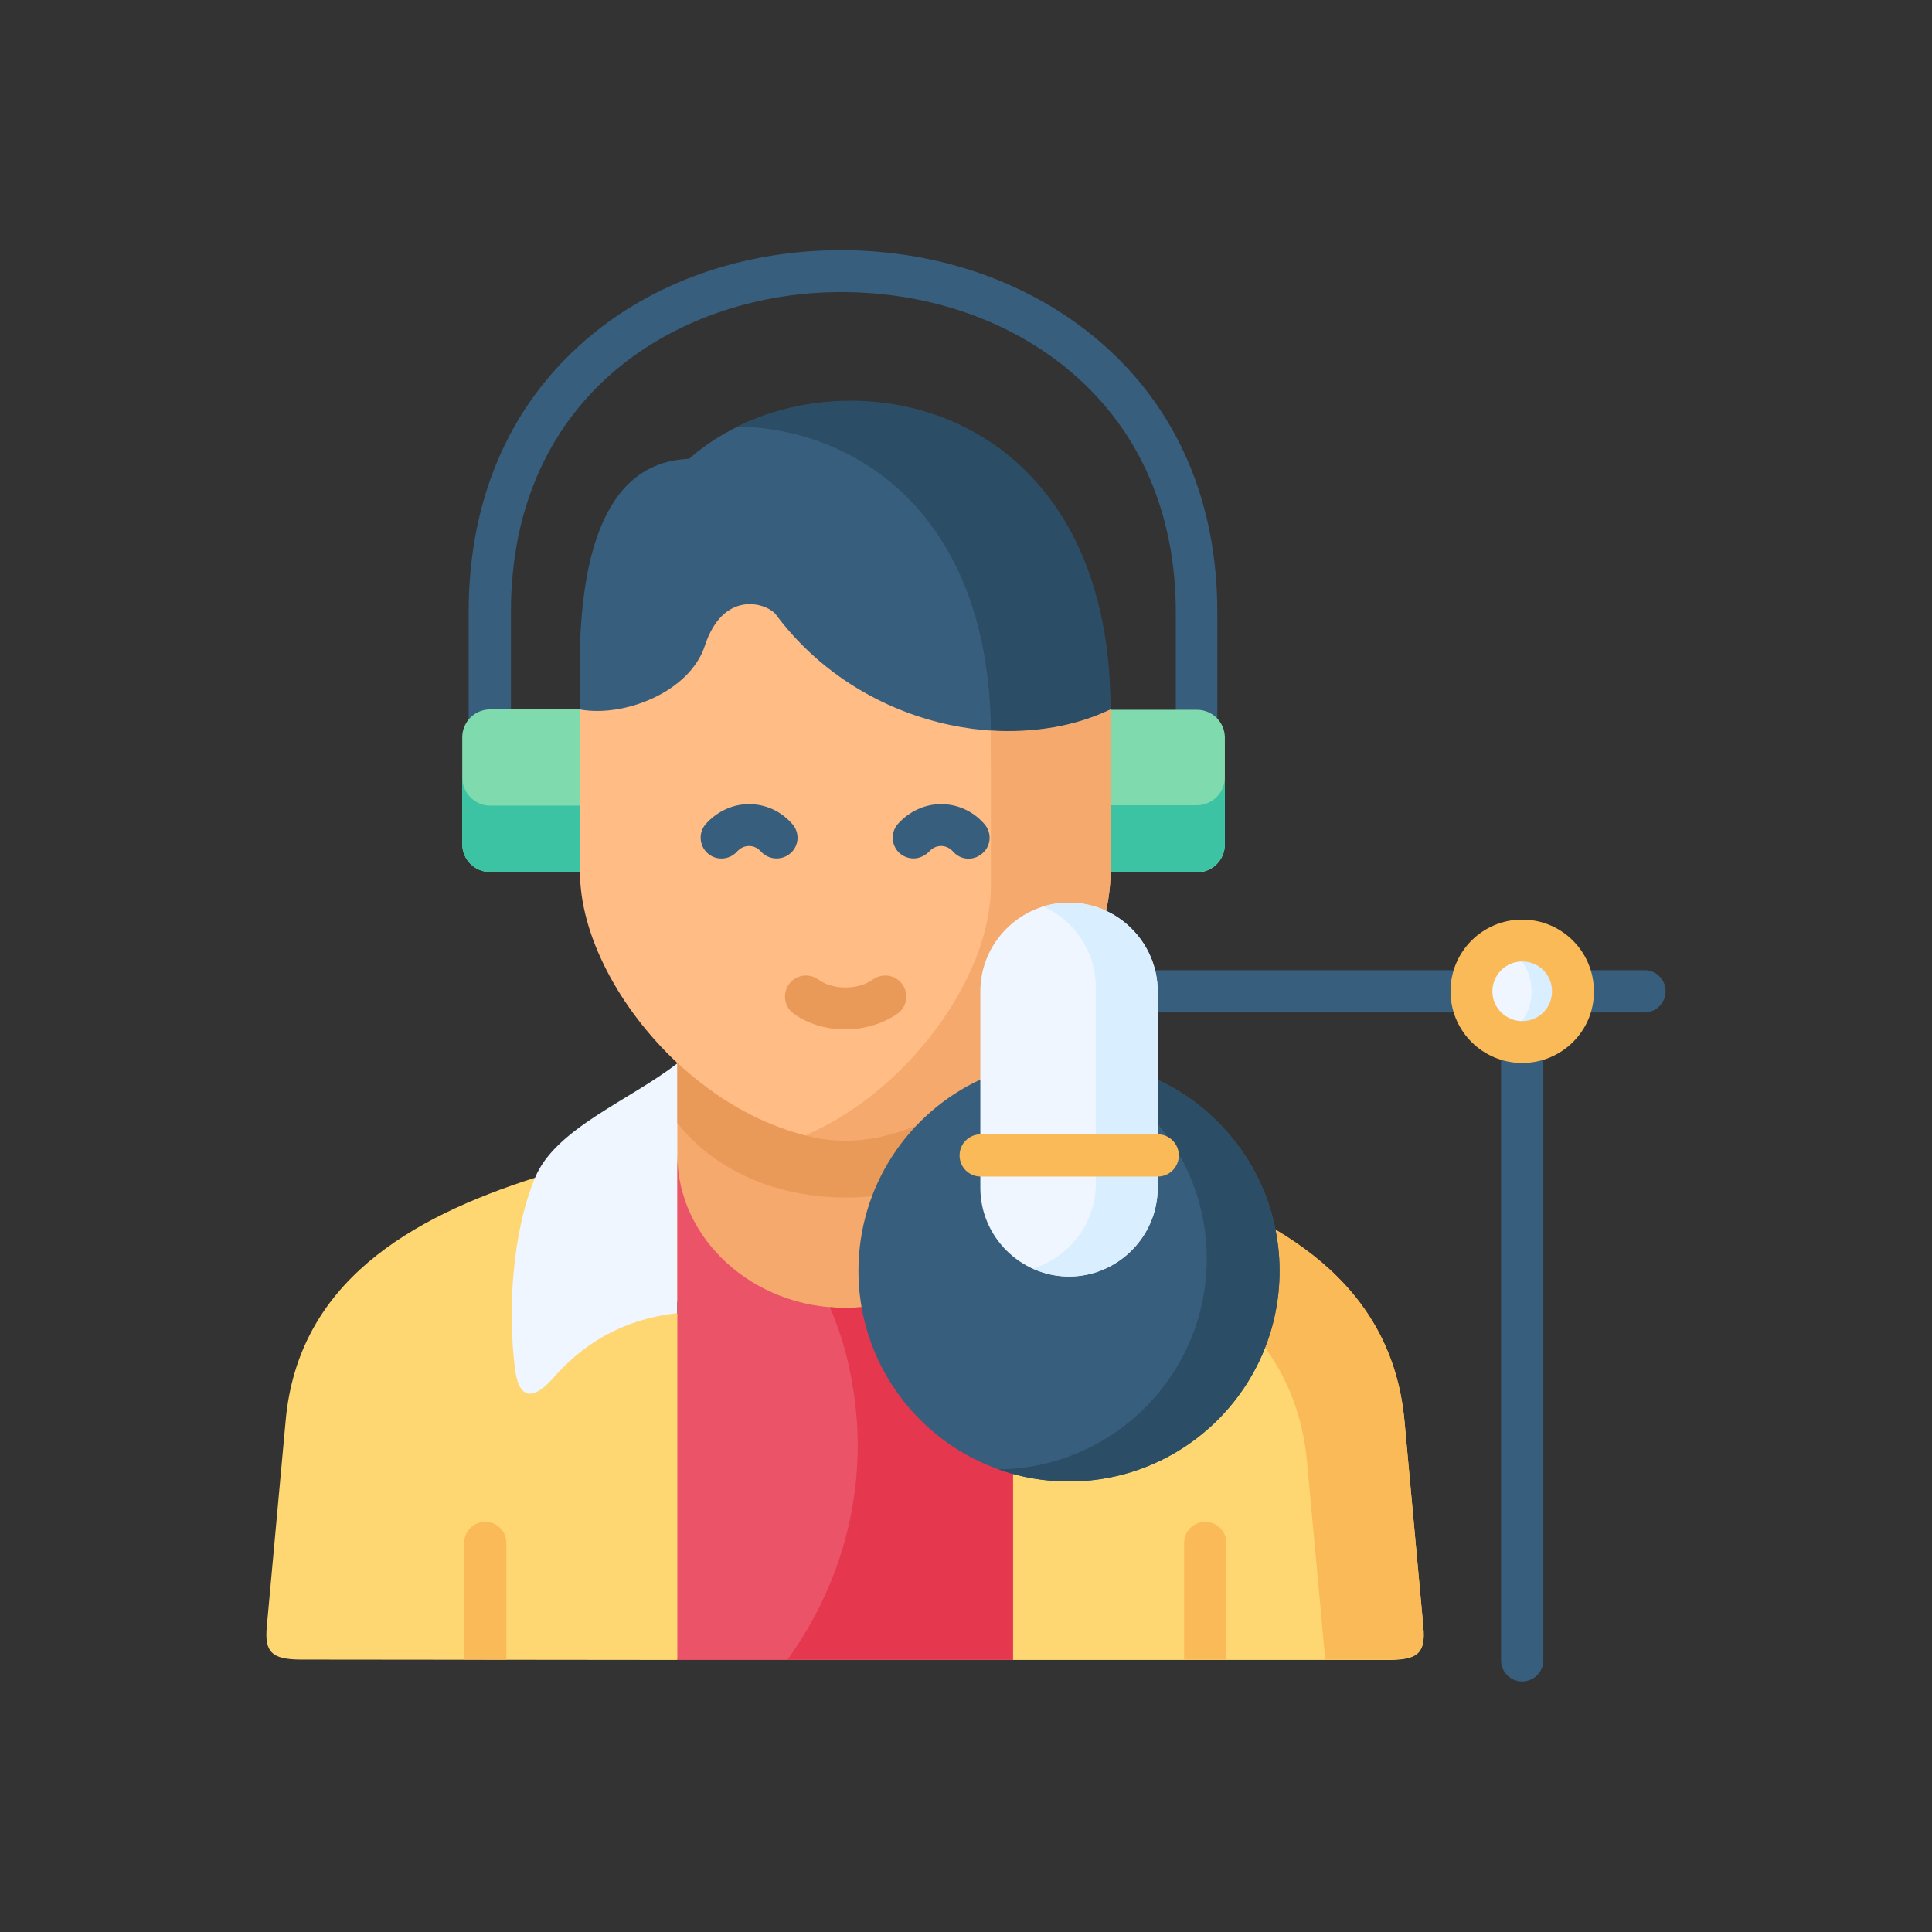 <svg xmlns="http://www.w3.org/2000/svg" xmlns:xlink="http://www.w3.org/1999/xlink" id="Capa_1" x="0px" y="0px" viewBox="0 0 512 512" style="enable-background:new 0 0 512 512;" xml:space="preserve"><rect x="0" y="0" width="512" height="512" fill="#333333" stroke="none"/><style type="text/css">	.st0{fill:#375E7D;}	.st1{fill-rule:evenodd;clip-rule:evenodd;fill:#7FDBAE;}	.st2{fill-rule:evenodd;clip-rule:evenodd;fill:#3BC3A4;}	.st3{fill-rule:evenodd;clip-rule:evenodd;fill:#F5A96C;}	.st4{fill-rule:evenodd;clip-rule:evenodd;fill:#FFD772;}	.st5{fill-rule:evenodd;clip-rule:evenodd;fill:#FFBC85;}	.st6{fill-rule:evenodd;clip-rule:evenodd;fill:#375E7D;}	.st7{fill-rule:evenodd;clip-rule:evenodd;fill:#2B4D66;}	.st8{fill-rule:evenodd;clip-rule:evenodd;fill:#EFF6FF;}	.st9{fill-rule:evenodd;clip-rule:evenodd;fill:#EB5468;}	.st10{fill-rule:evenodd;clip-rule:evenodd;fill:#FBBA58;}	.st11{fill-rule:evenodd;clip-rule:evenodd;fill:#E5384F;}	.st12{fill-rule:evenodd;clip-rule:evenodd;fill:#EA9A58;}	.st13{fill:#EA9A58;}	.st14{fill:#FBBA58;}	.st15{fill-rule:evenodd;clip-rule:evenodd;fill:#D9EEFF;}</style><g>	<g>		<g>			<path class="st0" d="M317.2,215.8c-3.1,0-5.6-2.5-5.6-5.6v-47.9c0-26.1-9.5-48.1-27.5-63.5c-16.1-13.8-37.9-21.4-61.2-21.4    c-42.2,0-87.5,26.5-87.5,84.8v47.9c0,3.1-2.5,5.6-5.6,5.6c-3.1,0-5.6-2.5-5.6-5.6v-47.9c0-29.7,10.7-54.6,31-72.1    c17.8-15.4,41.9-23.8,67.6-23.8c25.9,0,50.2,8.5,68.4,24c20.6,17.6,31.4,42.4,31.4,71.9v47.9    C322.7,213.3,320.3,215.8,317.2,215.8L317.2,215.8z"></path>		</g>		<g>			<path class="st1" d="M153.7,231.2l9.4-21.6l-9.4-21.6h-23.8c-4.1,0-7.4,3.3-7.4,7.4v28.3c0,4.1,3.3,7.4,7.4,7.4L153.7,231.2    L153.7,231.2z"></path>		</g>		<g>			<path class="st1" d="M281.6,208.4l12.7,22.8h22.9c4.1,0,7.4-3.3,7.4-7.4v-28.3c0-4.1-3.3-7.4-7.4-7.4h-22.9L281.6,208.4z"></path>		</g>		<g>			<path class="st2" d="M153.7,231.2v-17.7h-23.8c-4.1,0-7.4-3.4-7.4-7.5v17.7c0,4.1,3.3,7.4,7.4,7.4L153.7,231.2L153.7,231.2z"></path>		</g>		<g>			<path class="st2" d="M294.3,213.4v17.7h22.9c4.1,0,7.4-3.3,7.4-7.4v-17.7c0,4.1-3.4,7.4-7.4,7.4L294.3,213.4L294.3,213.4z"></path>		</g>	</g>	<g>		<path class="st3" d="M268.5,281.8h-89l-9.3,21.4c-2.3,30.9,8.4,59.6,53.8,59.6c39.9,0,61.3-36.2,49.1-65.2L268.5,281.8z"></path>	</g>	<g>		<path class="st4" d="M268.5,348l-23,46.3l23,45.6h100c7.4-0.1,9.3-2,8.7-8.7l-5-54.6c-3.4-36.6-32.9-53.8-66.1-64.4L268.5,348z"></path>	</g>	<g>		<path class="st4" d="M179.5,439.9l21.8-45.6L179.5,348l-37.7-35.9c-33.2,10.6-62.8,27.8-66.1,64.4l-5,54.6   c-0.6,6.7,1.3,8.6,8.7,8.7L179.5,439.9z"></path>	</g>	<g>		<path class="st5" d="M294.3,231.2v-30V188c-16.9-36-133.4-54.9-140.6,0v43.1c0,16.7,10.4,36.2,25.8,50.6   c7.9,7.3,17.1,13.4,26.9,17c6.4,2.4,12,3.5,17.6,3.5c5.6,0,11.2-1.2,17.6-3.5c9.8-3.6,19-9.7,26.9-17   C283.9,267.4,294.3,247.9,294.3,231.2z"></path>	</g>	<g>		<path class="st6" d="M205.5,162.7c22.4,30.2,62.9,37.8,88.7,25.4c0-85.6-77.2-96.9-111.6-66.5c-24.1,0.9-29,29.6-29,55.8V188   c11.8,2.2,29.2-4.6,33.2-16.9C191.6,156.5,202.7,159.6,205.5,162.7L205.5,162.7z"></path>	</g>	<g>		<path class="st7" d="M195.5,113c32.8,0.8,66.6,24.5,67.1,80.6c11.4,0.8,22.5-1.1,31.7-5.6C294.3,111.9,233.2,94.5,195.5,113   L195.5,113z"></path>	</g>	<g>		<path class="st3" d="M262.6,204.7v30c0,16.7-10.4,36.2-25.8,50.6c-6.9,6.5-14.9,11.9-23.4,15.6c3.7,0.9,7.1,1.4,10.6,1.4   c5.6,0,11.2-1.2,17.6-3.5c9.8-3.6,19-9.7,26.9-17c15.4-14.4,25.8-33.9,25.8-50.6v-30V188c-9.2,4.4-20.2,6.3-31.7,5.6   C262.5,193.6,262.6,203.8,262.6,204.7L262.6,204.7z"></path>	</g>	<g>		<path class="st8" d="M179.5,348c0-22.1,0-44.1,0-66.2c-12.6,9.8-32.4,17.3-37.7,30.3c-6.1,14.7-7.3,35.3-5.3,50.8   c1,7.7,4.6,8.5,10,2.4C154,356.7,164.3,349.7,179.5,348z"></path>	</g>	<g>		<path class="st8" d="M268.5,348c15.2,1.7,25.5,8.7,33,17.3c5.4,6.2,9,5.3,10-2.4c2.1-15.5,0.8-36-5.3-50.8   c-5.3-13-25.1-20.5-37.7-30.3C268.5,303.8,268.5,325.9,268.5,348L268.5,348z"></path>	</g>	<g>		<path class="st9" d="M179.5,306V348v91.9h89V348v-41.8c-0.1,22.3-20.1,40.4-44.5,40.4C199.5,346.6,179.5,328.3,179.5,306z"></path>	</g>	<g>		<path class="st10" d="M310.6,327.8c0.5,2.9,0.9,5.9,1.2,8.9c18.7,10.9,32.4,26.7,34.6,50.9l4.8,52.2h17.3c7.4-0.1,9.3-2,8.7-8.7   l-5-54.6c-3.4-36.6-32.9-53.8-66.1-64.4C308.1,316.8,309.6,322.2,310.6,327.8L310.6,327.8z"></path>	</g>	<g>		<path class="st11" d="M225.1,362.7c1.4,6.6,2.2,13.4,2.2,20.3c0,21-6.9,40.6-18.6,56.8h59.7V348c0-2.5,0-5,0-7.5v-34.3   c-0.1,22.3-20.1,40.4-44.5,40.4c-1.3,0-2.7-0.1-4-0.2C222.2,351.7,223.9,357.1,225.1,362.7z"></path>	</g>	<g>		<path class="st12" d="M268.5,281.8c-7.9,7.3-17.1,13.4-26.9,17c-6.4,2.4-12,3.5-17.6,3.5c-3.5,0-7-0.5-10.6-1.4   c-2.2-0.5-4.6-1.3-7-2.2c-9.8-3.6-19-9.7-26.9-17v15.9c14,17.8,38.7,22.6,58.8,18.3c9.2-2,7.2,2.6,7.2,14.3v11.3   c13.6-6.9,22.9-20.2,23-35.3v0c0,0,0,0,0,0v-0.3C268.5,297.9,268.5,289.8,268.5,281.8z"></path>	</g>	<g>		<path class="st8" d="M390,262.7c0,7.4,6,13.5,13.5,13.5c7.4,0,13.5-6,13.5-13.5c0-7.5-6-13.5-13.5-13.5c0,0-0.1,0-0.1,0   C396,249.3,390,255.3,390,262.7z"></path>	</g>	<g>		<path class="st13" d="M224,272.8c-4.9,0-9.9-1.4-13.7-4.2c-2.5-1.8-3-5.3-1.2-7.8c1.8-2.5,5.3-3,7.8-1.2c3.8,2.8,10.5,2.8,14.4,0   c2.5-1.8,6-1.3,7.8,1.2c1.8,2.5,1.3,6-1.2,7.8C233.8,271.4,228.9,272.8,224,272.8L224,272.8z"></path>	</g>	<g>		<path class="st0" d="M242.1,227.5c-1.3,0-2.7-0.5-3.7-1.4c-2.3-2.1-2.4-5.6-0.4-7.8c3-3.3,7.1-5.2,11.4-5.2h0   c4.3,0,8.4,1.8,11.4,5.2c2.1,2.3,1.9,5.8-0.4,7.8c-2.3,2.1-5.8,1.9-7.8-0.4c-0.9-1-2-1.5-3.2-1.5c0,0,0,0,0,0   c-1.2,0-2.3,0.5-3.2,1.5C245.1,226.8,243.6,227.5,242.1,227.5L242.1,227.5z"></path>	</g>	<g>		<path class="st0" d="M205.8,227.5c-1.5,0-3-0.6-4.1-1.8c-0.9-1-2-1.5-3.2-1.5s-2.3,0.5-3.2,1.5c-2.1,2.3-5.6,2.4-7.8,0.4   c-2.3-2.1-2.4-5.6-0.4-7.8c3-3.3,7.1-5.2,11.4-5.2s8.4,1.8,11.4,5.2c2.1,2.3,1.9,5.8-0.4,7.8C208.5,227,207.2,227.5,205.8,227.5   L205.8,227.5z"></path>	</g>	<g>		<path class="st14" d="M123,439.8v-30.9c0-3.1,2.5-5.6,5.6-5.6c3.1,0,5.6,2.5,5.6,5.6v30.9H123z M313.8,439.8v-30.9   c0-3.1,2.5-5.6,5.6-5.6c3.1,0,5.6,2.5,5.6,5.6v30.9H313.8z"></path>	</g>	<g>		<g>			<path class="st0" d="M403.4,445.6c-3.1,0-5.6-2.5-5.6-5.6V279.1c0-3.1,2.5-5.6,5.6-5.6c3.1,0,5.6,2.5,5.6,5.6V440    C409,443.1,406.5,445.6,403.4,445.6z"></path>		</g>		<g>			<path class="st0" d="M435.8,268.3h-18.9c-3.1,0-5.6-2.5-5.6-5.6c0-3.1,2.5-5.6,5.6-5.6h18.9c3.1,0,5.6,2.5,5.6,5.6    C441.4,265.8,438.9,268.3,435.8,268.3z"></path>		</g>		<g>			<path class="st0" d="M390,268.3h-83.2c-3.1,0-5.6-2.5-5.6-5.6c0-3.1,2.5-5.6,5.6-5.6H390c3.1,0,5.6,2.5,5.6,5.6    C395.5,265.8,393,268.3,390,268.3z"></path>		</g>		<g>			<path class="st8" d="M403.3,249.2c-7.4,0.1-13.4,6.1-13.4,13.5c0,7.4,6,13.5,13.5,13.5s13.5-6,13.5-13.5c0-7.5-6-13.5-13.5-13.5    H403.3z"></path>		</g>		<g>			<path class="st15" d="M403.3,249.2c-1.9,0-3.7,0.4-5.4,1.2c4.7,2.1,8,6.8,8,12.3c0,5.5-3.3,10.2-8,12.3c1.7,0.8,3.5,1.2,5.5,1.2    c7.4,0,13.5-6,13.5-13.5c0-7.5-6-13.5-13.5-13.5L403.3,249.2z"></path>		</g>		<g>			<path class="st14" d="M403.4,281.7c-10.5,0-19-8.5-19-19c0-10.5,8.5-19,19-19c10.5,0,19,8.5,19,19    C422.5,273.2,413.9,281.7,403.4,281.7z M403.4,254.8c-4.4,0-7.9,3.6-7.9,7.9c0,4.4,3.6,7.9,7.9,7.9c4.4,0,7.9-3.5,7.9-7.9    C411.3,258.3,407.8,254.8,403.4,254.8L403.4,254.8z"></path>		</g>		<g>			<path class="st6" d="M259.8,286.1c-19.1,8.9-32.3,28.2-32.3,50.7c0,30.8,25,55.8,55.8,55.8s55.8-25,55.8-55.8    c0-9.1-2.2-17.6-6-25.2c-5.7-11.2-15-20.2-26.4-25.5L259.8,286.1z"></path>		</g>		<g>			<path class="st8" d="M306.8,262.7c0-12.9-10.6-23.5-23.5-23.5c-12.9,0-23.5,10.6-23.5,23.5v52.1c0,12.9,10.6,23.5,23.5,23.5    c12.9,0,23.5-10.6,23.5-23.5C306.8,297.4,306.8,280.1,306.8,262.7z"></path>		</g>		<g>			<path class="st7" d="M319.8,333.6c0,30.6-24.7,55.5-55.2,55.8c5.8,2.1,12.1,3.2,18.7,3.2c30.8,0,55.8-25,55.8-55.8    c0-9.1-2.2-17.6-6-25.2c-5.7-11.2-15-20.2-26.4-25.5v11.6c2.7,3.3,5.1,6.9,7.1,10.7c0.5,1,1,2.1,1.5,3.2    C318.2,318.3,319.8,325.8,319.8,333.6L319.8,333.6z"></path>		</g>		<g>			<path class="st15" d="M290.4,313.7c0,10.6-7.1,19.5-16.7,22.5c2.9,1.3,6.2,2.1,9.6,2.1c12.9,0,23.5-10.6,23.5-23.5    c0-17.4,0-34.7,0-52.1c0-12.9-10.6-23.5-23.5-23.5c-2.4,0-4.6,0.4-6.8,1c8.1,3.7,13.9,11.9,13.9,21.4V313.7z"></path>		</g>		<g>			<path class="st14" d="M306.8,311.8h-46.9c-3.1,0-5.6-2.5-5.6-5.6s2.5-5.6,5.6-5.6h46.9c3.1,0,5.6,2.5,5.6,5.6    S309.9,311.8,306.8,311.8z"></path>		</g>	</g></g></svg>